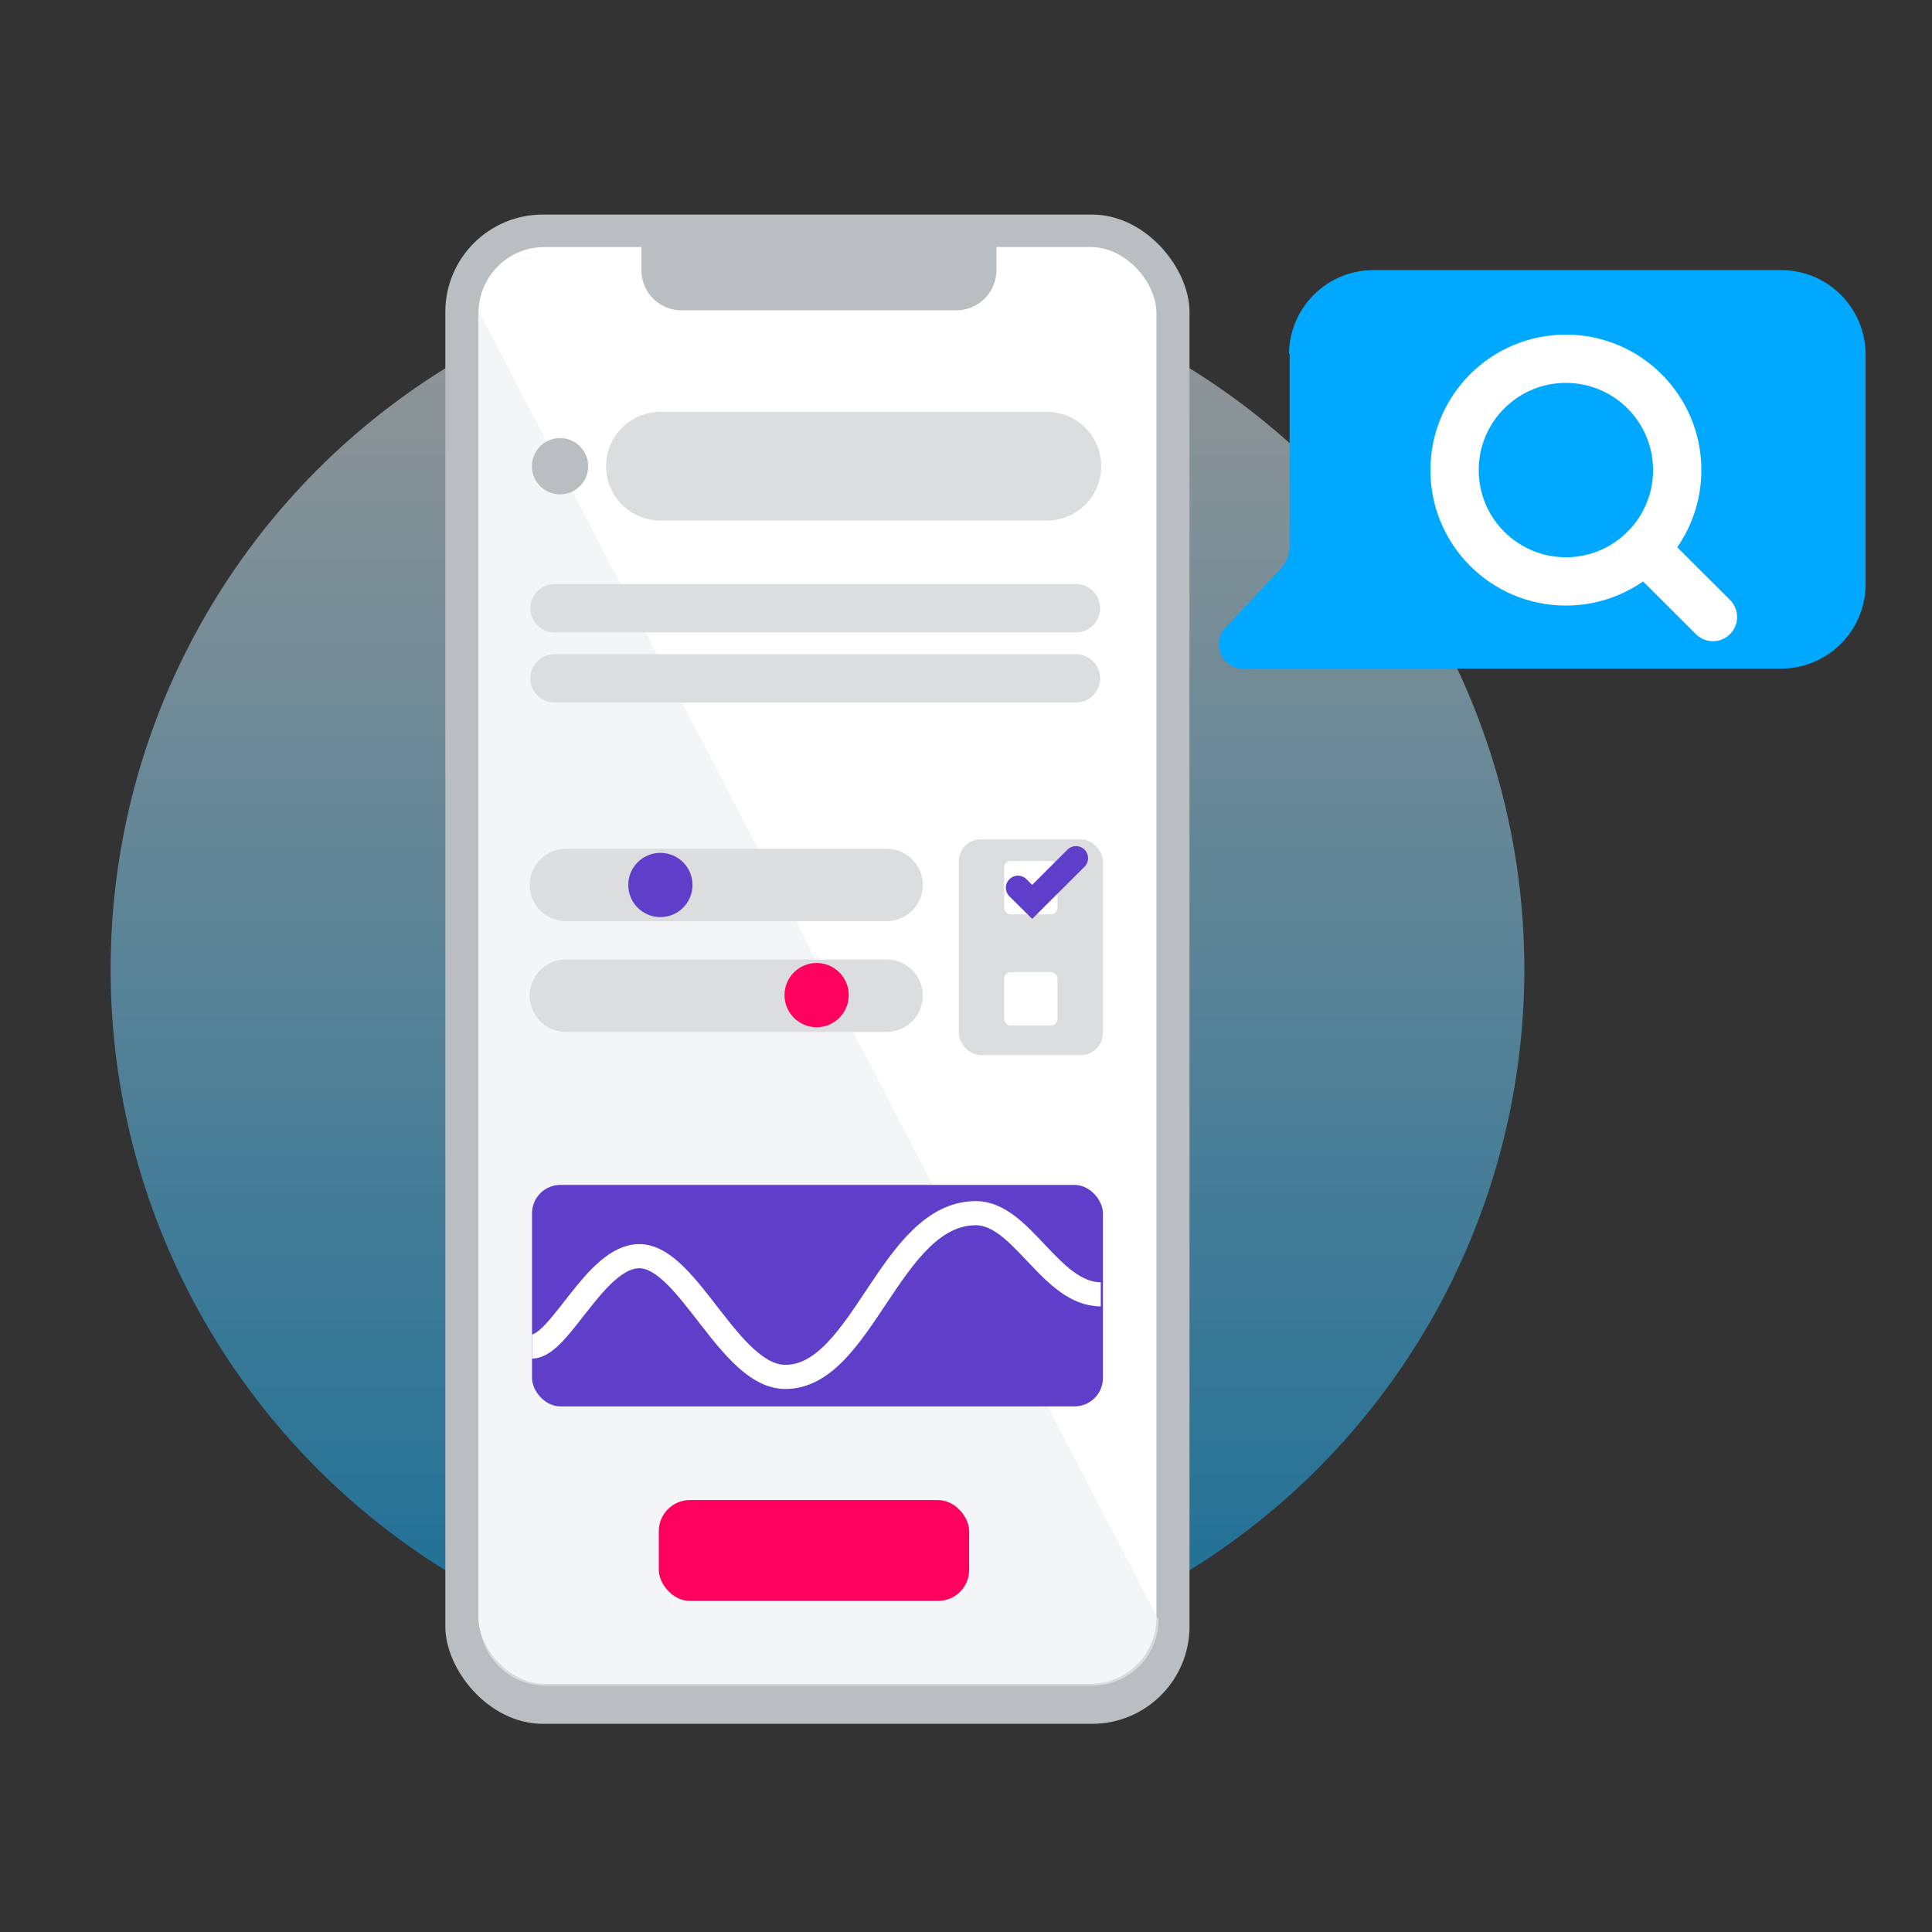 <svg id="Ebene_1" data-name="Ebene 1" xmlns="http://www.w3.org/2000/svg" xmlns:xlink="http://www.w3.org/1999/xlink" viewBox="0 0 160 160"><rect x="0" y="0" width="160" height="160" fill="#333333" stroke="none"/><defs><style>.cls-1{opacity:0.49;fill:url(#Unbenannter_Verlauf);}.cls-1,.cls-4{isolation:isolate;}.cls-2{fill:#babec0;}.cls-3{fill:#fff;}.cls-4{fill:#ebeff1;opacity:0.6;}.cls-11,.cls-12,.cls-14,.cls-5,.cls-6,.cls-7{fill:none;stroke-miterlimit:10;}.cls-5,.cls-6,.cls-7{stroke:#dbdddf;}.cls-12,.cls-14,.cls-5,.cls-6,.cls-7{stroke-linecap:round;}.cls-5{stroke-width:9px;}.cls-14,.cls-6{stroke-width:4px;}.cls-7{stroke-width:6px;}.cls-8{fill:#dbdddf;}.cls-9{fill:#ff005f;}.cls-10{fill:#5f3eca;}.cls-11,.cls-14{stroke:#fff;}.cls-11,.cls-12{stroke-width:2px;}.cls-12{stroke:#5f3eca;}.cls-13{fill:#00a9ff;}</style><linearGradient id="Unbenannter_Verlauf" x1="5536.96" y1="-2497.25" x2="5536.96" y2="-2380.17" gradientTransform="matrix(-1, 0, 0, 1, 5604.65, 2518.98)" gradientUnits="userSpaceOnUse"><stop offset="0" stop-color="#fff"/><stop offset="1" stop-color="#00adff"/></linearGradient></defs><circle class="cls-1" cx="67.7" cy="80.27" r="58.54"/><rect class="cls-2" x="36.88" y="17.77" width="61.63" height="124.99" rx="8.07"/><rect class="cls-3" x="39.63" y="20.46" width="56.14" height="118.98" rx="5.45"/><path class="cls-4" d="M90.48,139.59H45.17a5.46,5.46,0,0,1-5.46-5.46V25.87L95.94,134.13A5.46,5.46,0,0,1,90.48,139.59Z"/><path class="cls-2" d="M53.12,20.19h29.4v2.19a3.33,3.33,0,0,1-3.33,3.32H56.44a3.32,3.32,0,0,1-3.32-3.32V20.19Z"/><circle class="cls-2" cx="46.38" cy="38.61" r="2.33"/><line class="cls-5" x1="54.69" y1="38.61" x2="86.7" y2="38.61"/><line class="cls-6" x1="45.92" y1="50.37" x2="89.11" y2="50.37"/><line class="cls-6" x1="45.92" y1="56.18" x2="89.11" y2="56.18"/><line class="cls-7" x1="46.87" y1="73.29" x2="73.42" y2="73.29"/><line class="cls-7" x1="46.87" y1="82.46" x2="73.42" y2="82.46"/><rect class="cls-8" x="79.4" y="69.51" width="11.94" height="17.87" rx="1.83"/><rect class="cls-9" x="54.56" y="124.23" width="25.7" height="8.35" rx="2.57"/><rect class="cls-10" x="44.06" y="98.13" width="47.28" height="18.34" rx="2.35"/><path class="cls-11" d="M44.06,111.51c2.31,0,5.26-7.48,8.88-7.48,4.05,0,7.47,10,12.1,10,6.39,0,8.71-13.56,15.78-13.56,3.82,0,6.19,6.72,10.34,6.72"/><circle class="cls-10" cx="54.69" cy="73.29" r="2.66"/><circle class="cls-9" cx="67.63" cy="82.41" r="2.66"/><rect class="cls-3" x="83.16" y="80.51" width="4.42" height="4.42" rx="0.53"/><rect class="cls-3" x="83.16" y="71.3" width="4.42" height="4.42" rx="0.53"/><polyline class="cls-12" points="84.3 73.52 85.48 74.69 89.11 71.07"/><path class="cls-13" d="M106.8,29.32v15.9a2.75,2.75,0,0,1-.74,1.88l-4.52,4.83A2,2,0,0,0,103,55.37h44.55a7,7,0,0,0,6.95-7h0V29.32a7,7,0,0,0-6.95-6.95h-33.8a7,7,0,0,0-7,6.92Z"/><line class="cls-14" x1="136.2" y1="45.45" x2="141.86" y2="51.1"/><circle class="cls-14" cx="129.68" cy="38.93" r="9.22"/></svg>